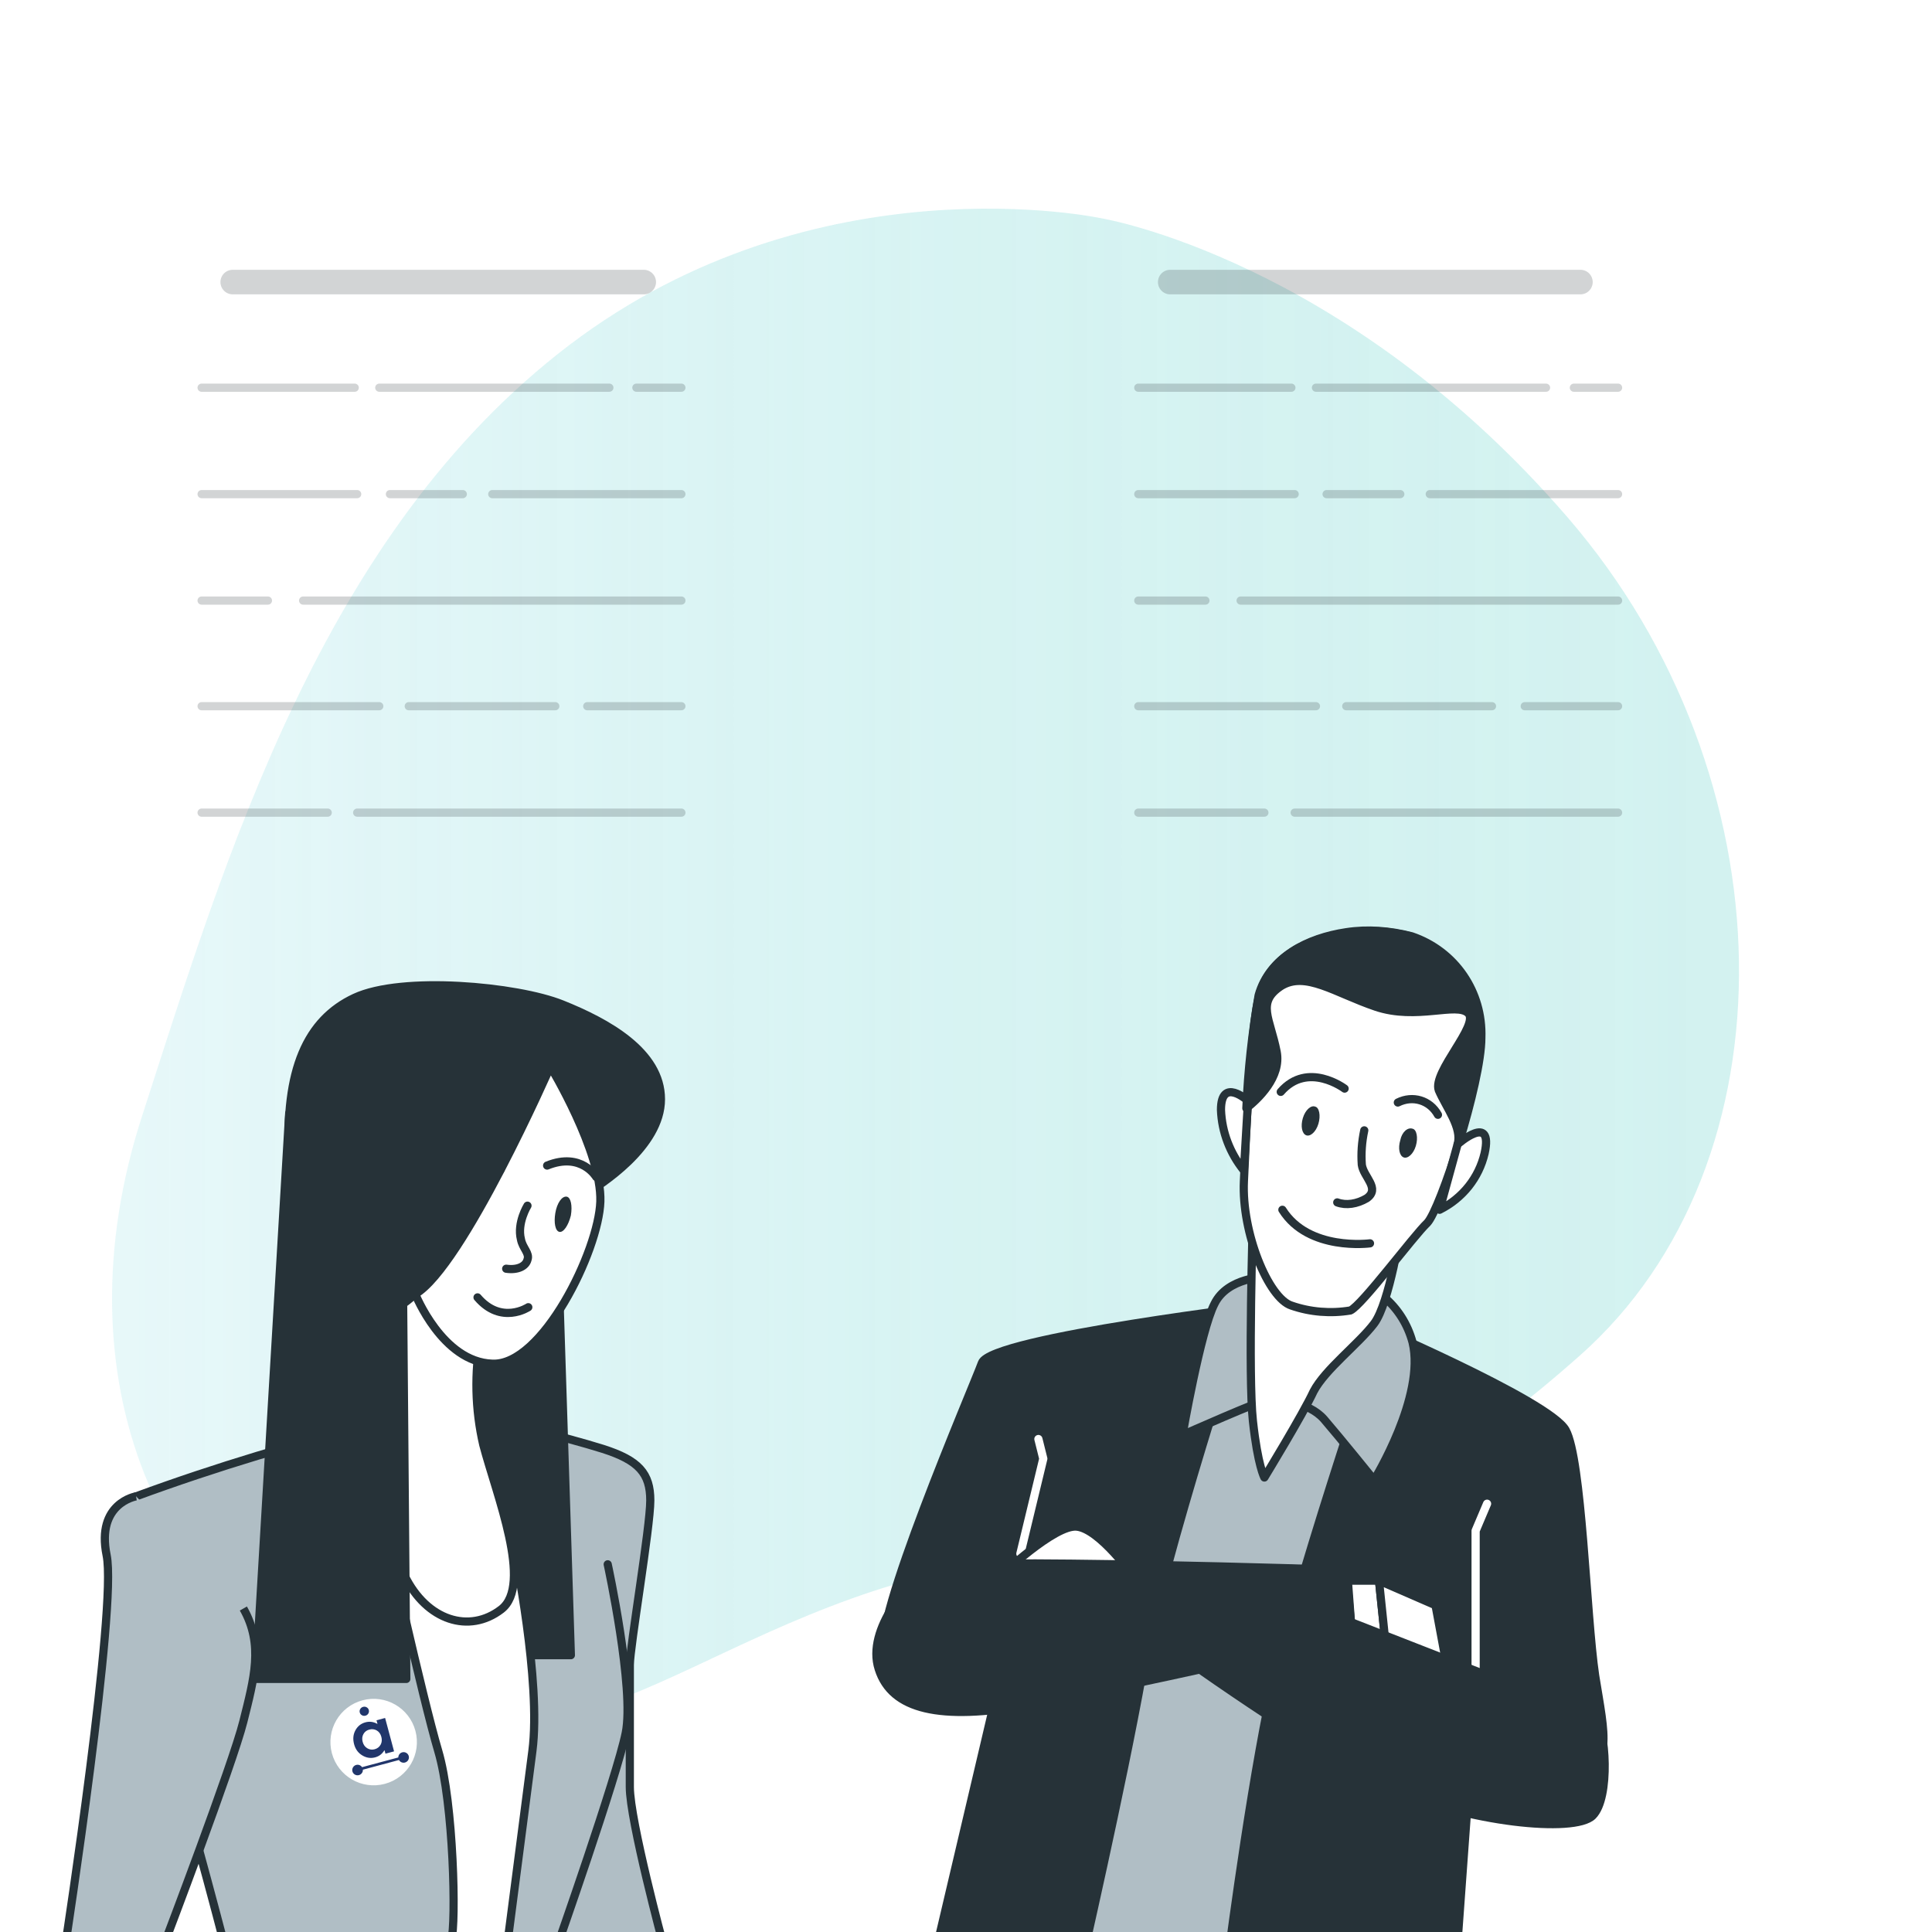 <svg width="500" height="500" viewBox="0 0 500 500" fill="none" xmlns="http://www.w3.org/2000/svg">
<g clip-path="url(#clip0_9_5820)">
<g opacity="0.7" filter="url(#filter0_f_9_5820)">
<path d="M285.113 56.507C285.113 56.507 211.543 40.524 147.381 89.268C83.22 138.012 58.508 221.671 36.743 288.893C14.978 356.115 40.37 418.463 96.937 441.021C153.503 463.579 183.883 415.742 257.68 404.066C331.476 392.39 352.788 400.552 408.901 350.787C465.013 301.023 463.54 200.927 405.727 133.932C347.913 66.936 285.113 56.507 285.113 56.507Z" fill="url(#paint0_linear_9_5820)" fill-opacity="0.5"/>
</g>
<path opacity="0.21" d="M60.227 73H166.6" stroke="#263238" stroke-width="6.357" stroke-linecap="round" stroke-linejoin="round"/>
<path opacity="0.21" d="M164.693 100.335H176.347" stroke="#263238" stroke-width="2.119" stroke-linecap="round" stroke-linejoin="round"/>
<path opacity="0.21" d="M98.157 100.335H157.7" stroke="#263238" stroke-width="2.119" stroke-linecap="round" stroke-linejoin="round"/>
<path opacity="0.21" d="M52.175 100.335H91.8" stroke="#263238" stroke-width="2.119" stroke-linecap="round" stroke-linejoin="round"/>
<path opacity="0.21" d="M127.399 127.881H176.347" stroke="#263238" stroke-width="2.119" stroke-linecap="round" stroke-linejoin="round"/>
<path opacity="0.21" d="M100.912 127.881H119.771" stroke="#263238" stroke-width="2.119" stroke-linecap="round" stroke-linejoin="round"/>
<path opacity="0.21" d="M52.175 127.881H92.436" stroke="#263238" stroke-width="2.119" stroke-linecap="round" stroke-linejoin="round"/>
<path opacity="0.21" d="M78.45 155.428H176.347" stroke="#263238" stroke-width="2.119" stroke-linecap="round" stroke-linejoin="round"/>
<path opacity="0.21" d="M52.175 155.428H69.339" stroke="#263238" stroke-width="2.119" stroke-linecap="round" stroke-linejoin="round"/>
<path opacity="0.21" d="M151.979 182.763H176.347" stroke="#263238" stroke-width="2.119" stroke-linecap="round" stroke-linejoin="round"/>
<path opacity="0.21" d="M105.786 182.763H143.715" stroke="#263238" stroke-width="2.119" stroke-linecap="round" stroke-linejoin="round"/>
<path opacity="0.21" d="M52.175 182.763H98.157" stroke="#263238" stroke-width="2.119" stroke-linecap="round" stroke-linejoin="round"/>
<path opacity="0.21" d="M92.436 210.31H176.347" stroke="#263238" stroke-width="2.119" stroke-linecap="round" stroke-linejoin="round"/>
<path opacity="0.21" d="M52.175 210.31H84.808" stroke="#263238" stroke-width="2.119" stroke-linecap="round" stroke-linejoin="round"/>
<path opacity="0.21" d="M302.85 73H409.011" stroke="#263238" stroke-width="6.357" stroke-linecap="round" stroke-linejoin="round"/>
<path opacity="0.21" d="M407.315 100.335H418.758" stroke="#263238" stroke-width="2.119" stroke-linecap="round" stroke-linejoin="round"/>
<path opacity="0.21" d="M340.568 100.335H400.111" stroke="#263238" stroke-width="2.119" stroke-linecap="round" stroke-linejoin="round"/>
<path opacity="0.21" d="M294.586 100.335H334.211" stroke="#263238" stroke-width="2.119" stroke-linecap="round" stroke-linejoin="round"/>
<path opacity="0.21" d="M370.022 127.881H418.758" stroke="#263238" stroke-width="2.119" stroke-linecap="round" stroke-linejoin="round"/>
<path opacity="0.21" d="M343.323 127.881H362.393" stroke="#263238" stroke-width="2.119" stroke-linecap="round" stroke-linejoin="round"/>
<path opacity="0.21" d="M294.586 127.881H335.058" stroke="#263238" stroke-width="2.119" stroke-linecap="round" stroke-linejoin="round"/>
<path opacity="0.21" d="M321.073 155.428H418.758" stroke="#263238" stroke-width="2.119" stroke-linecap="round" stroke-linejoin="round"/>
<path opacity="0.21" d="M294.586 155.428H311.962" stroke="#263238" stroke-width="2.119" stroke-linecap="round" stroke-linejoin="round"/>
<path opacity="0.21" d="M394.602 182.763H418.758" stroke="#263238" stroke-width="2.119" stroke-linecap="round" stroke-linejoin="round"/>
<path opacity="0.21" d="M348.408 182.763H386.126" stroke="#263238" stroke-width="2.119" stroke-linecap="round" stroke-linejoin="round"/>
<path opacity="0.21" d="M294.586 182.763H340.568" stroke="#263238" stroke-width="2.119" stroke-linecap="round" stroke-linejoin="round"/>
<path opacity="0.21" d="M335.059 210.31H418.758" stroke="#263238" stroke-width="2.119" stroke-linecap="round" stroke-linejoin="round"/>
<path opacity="0.21" d="M294.586 210.31H327.218" stroke="#263238" stroke-width="2.119" stroke-linecap="round" stroke-linejoin="round"/>
<path d="M123.373 366.274C123.373 366.274 146.682 371.995 156.005 374.962C165.329 377.928 168.295 381.319 168.295 388.311C168.295 395.304 162.998 426.241 162.998 430.903V462.475C162.998 471.163 171.686 503.372 171.686 503.372H58.108C58.108 503.372 45.395 454.423 36.495 427.512C27.807 400.813 26.536 391.278 35.224 387.252C55.989 379.624 77.179 373.267 98.793 367.969C107.057 366.91 115.109 366.274 123.373 366.274Z" fill="#B0BEC5" stroke="#263238" stroke-width="2.119" stroke-miterlimit="10"/>
<path d="M157.276 404.839C157.276 404.839 164.269 437.048 161.938 448.49C159.607 459.933 143.927 504.431 143.927 504.431" stroke="#263238" stroke-width="2.119" stroke-linecap="round" stroke-linejoin="round"/>
<path d="M35.223 387.252C35.223 387.252 24.84 388.947 27.595 402.509C30.349 415.858 17 502.736 17 502.736H42.64C42.64 502.736 60.227 456.542 62.982 445.524C65.736 434.505 68.279 425.605 62.982 416.282" fill="#B0BEC5"/>
<path d="M35.223 387.252C35.223 387.252 24.84 388.947 27.595 402.509C30.349 415.858 17 502.736 17 502.736H42.64C42.64 502.736 60.227 456.542 62.982 445.524C65.736 434.505 68.279 425.605 62.982 416.282" stroke="#263238" stroke-width="2.119" stroke-miterlimit="10"/>
<path d="M143.927 309.485L147.741 428.36H113.201V319.657L143.927 309.485Z" fill="#263238" stroke="#263238" stroke-width="2.119" stroke-linecap="round" stroke-linejoin="round"/>
<path d="M99.429 394.88C99.429 394.88 109.388 439.591 113.414 453.152C117.44 466.713 118.076 497.862 116.804 502.1C115.533 506.338 131.425 502.1 131.425 502.1C131.425 502.1 135.451 471.163 137.782 453.152C140.113 435.141 133.12 401.237 133.12 401.237L125.492 371.571L97.098 376.869L99.429 394.88Z" fill="white" stroke="#263238" stroke-width="2.119" stroke-linecap="round" stroke-linejoin="round"/>
<path d="M124.432 345.932C122.737 355.255 122.949 364.791 125.068 373.902C128.458 386.828 137.994 410.137 129.73 416.494C121.466 422.851 110.447 419.46 104.726 407.806C99.004 396.152 93.707 366.91 93.707 342.965C93.707 319.021 96.038 314.995 104.302 314.995C112.566 314.995 124.432 345.932 124.432 345.932Z" fill="white" stroke="#263238" stroke-width="2.119" stroke-linecap="round" stroke-linejoin="round"/>
<path d="M107.48 334.913C102.183 339.575 96.038 342.753 89.469 344.872C80.781 346.568 76.119 323.259 74.848 300.162C73.577 276.853 79.51 263.928 91.8 258.206C104.09 252.485 133.756 255.24 145.41 259.901C157.064 264.563 171.05 272.192 171.05 284.482C171.05 296.772 155.369 306.731 150.707 309.486C146.046 312.24 135.027 316.478 128.034 323.471C121.889 328.344 115.109 332.159 107.48 334.913Z" fill="#263238" stroke="#263238" stroke-width="2.119" stroke-linecap="round" stroke-linejoin="round"/>
<path d="M107.48 334.913C107.48 334.913 114.473 352.501 127.399 352.924C140.324 353.56 154.945 323.683 155.369 310.969C155.793 298.043 142.443 276.006 142.443 276.006C142.443 276.006 119.77 327.709 107.48 334.913Z" fill="white" stroke="#263238" stroke-width="2.119" stroke-linecap="round" stroke-linejoin="round"/>
<path d="M104.09 308.638L105.149 434.505H66.16L74.848 288.084" fill="#263238"/>
<path d="M104.09 308.638L105.149 434.505H66.16L74.848 288.084" stroke="#263238" stroke-width="2.119" stroke-linecap="round" stroke-linejoin="round"/>
<path d="M329.974 337.456C329.974 337.456 256.445 346.144 254.114 352.713C251.784 359.07 224.873 421.579 229.111 427.3C233.137 433.022 241.401 434.293 247.757 434.293C252.207 433.869 256.657 431.962 260.048 428.996L241.401 508.245H376.803L380.829 452.728C380.829 452.728 396.51 459.721 407.104 458.661C417.699 457.602 415.368 449.338 412.826 433.657C410.495 417.977 409.435 377.716 405.197 370.088C400.959 362.46 351.587 341.482 351.587 341.482L329.974 337.456Z" fill="#263238" stroke="#263238" stroke-width="2.119" stroke-linecap="round" stroke-linejoin="round"/>
<path d="M381.888 432.386V396.152L384.855 389.159" stroke="white" stroke-width="2.119" stroke-linecap="round" stroke-linejoin="round"/>
<path d="M264.073 402.085L270.006 377.505L268.735 372.419" stroke="white" stroke-width="2.119" stroke-linecap="round" stroke-linejoin="round"/>
<path d="M279.33 510.576C279.33 510.576 290.348 462.687 295.646 433.022C300.943 403.356 322.769 337.456 322.769 337.456L356.672 346.779C356.672 346.779 333.999 413.315 328.066 441.921C322.345 470.528 317.259 511 317.259 511L279.33 510.576Z" fill="#B0BEC5" stroke="#263238" stroke-width="2.119" stroke-miterlimit="10"/>
<path d="M327.643 330.463C327.643 330.463 317.684 330.463 314.294 337.456C310.691 344.449 306.03 371.36 306.03 371.36C306.03 371.36 327.007 362.036 328.703 362.036C330.398 362.036 338.662 362.672 342.688 367.334C346.714 371.995 355.614 383.014 355.614 383.014C355.614 383.014 368.963 361.4 365.573 347.415C363.03 337.88 354.978 331.099 345.231 330.463H327.643Z" fill="#B0BEC5" stroke="#263238" stroke-width="2.119" stroke-miterlimit="10"/>
<path d="M324.252 315.207C324.252 315.207 322.981 356.103 324.252 367.757C325.524 379.412 327.219 382.378 327.219 382.378C327.219 382.378 337.178 366.062 339.933 360.129C342.899 354.408 351.587 347.839 355.613 342.541C359.639 337.244 362.606 317.538 362.606 317.538C362.606 317.538 347.349 329.192 339.297 326.225C333.576 323.683 328.278 319.868 324.252 315.207Z" fill="white" stroke="#263238" stroke-width="2.119" stroke-linecap="round" stroke-linejoin="round"/>
<path d="M348.409 241.254C338.45 242.738 328.702 247.611 325.948 257.359C323.617 265.623 322.557 292.322 321.922 305.671C321.286 319.021 328.279 335.973 334.212 337.88C339.085 339.575 344.383 339.999 349.468 339.151C352.435 337.88 365.785 319.868 369.387 316.478C372.777 312.876 383.372 280.244 383.372 268.589C383.796 256.723 376.591 246.128 365.361 242.314C359.639 240.831 353.918 240.407 348.409 241.254Z" fill="white" stroke="#263238" stroke-width="2.119" stroke-linecap="round" stroke-linejoin="round"/>
<path d="M377.226 296.136C377.226 296.136 386.55 287.872 384.219 298.467C382.736 304.824 378.498 310.121 372.565 313.088L377.226 296.136Z" fill="white" stroke="#263238" stroke-width="2.119" stroke-linecap="round" stroke-linejoin="round"/>
<path d="M322.981 284.905C322.981 284.905 315.988 278.548 315.988 287.236C316.2 292.957 318.319 298.467 321.921 302.917L322.981 284.905Z" fill="white" stroke="#263238" stroke-width="2.119" stroke-linecap="round" stroke-linejoin="round"/>
<path d="M377.226 296.136C380.193 287.236 382.312 277.913 382.948 268.589C383.371 256.723 376.167 246.128 364.936 242.314C359.427 240.831 353.706 240.619 348.197 241.466C338.237 242.95 328.49 247.823 325.735 257.571C324.04 267.318 322.981 277.065 322.557 286.812C325.523 284.482 331.669 278.76 330.397 272.192C328.702 263.504 325.1 259.478 331.457 255.24C337.814 251.214 345.442 256.935 356.037 260.537C366.632 264.139 377.015 259.266 379.981 262.232C382.948 265.199 370.658 277.489 372.353 282.151C374.26 286.601 378.498 291.898 377.226 296.136Z" fill="#263238" stroke="#263238" stroke-width="2.119" stroke-linecap="round" stroke-linejoin="round"/>
<path d="M293.315 408.018C293.315 408.018 284.627 395.728 278.694 395.092C272.973 394.456 258.776 408.018 258.776 408.018H293.315Z" fill="white" stroke="#263238" stroke-width="2.119" stroke-linecap="round" stroke-linejoin="round"/>
<path d="M348.62 409.077H356.884L358.58 425.393L349.892 423.063L348.62 409.077Z" fill="white" stroke="#263238" stroke-width="2.119" stroke-linecap="round" stroke-linejoin="round"/>
<path d="M356.885 409.077L371.506 415.434L374.896 433.657L358.58 425.393L356.885 409.077Z" fill="white" stroke="#263238" stroke-width="2.119" stroke-linecap="round" stroke-linejoin="round"/>
<path d="M403.502 440.862L320.014 408.23C315.14 410.561 310.69 413.527 306.664 416.918C304.334 419.46 302.426 422.427 301.367 425.605C301.367 425.605 340.992 454.212 360.274 462.899C379.557 471.587 407.528 474.554 412.189 469.892C416.851 465.23 415.58 447.219 412.825 444.252C411.342 442.557 409.435 441.286 407.528 440.226" fill="#263238"/>
<path d="M403.502 440.862L320.014 408.23C315.14 410.561 310.69 413.527 306.664 416.918C304.334 419.46 302.426 422.427 301.367 425.605C301.367 425.605 340.992 454.212 360.274 462.899C379.557 471.587 407.528 474.554 412.189 469.892C416.851 465.23 415.58 447.219 412.825 444.252C411.342 442.557 409.435 441.286 407.528 440.226" stroke="#263238" stroke-width="2.119" stroke-linecap="round" stroke-linejoin="round"/>
<path d="M348.62 406.323L349.892 423.274C349.892 423.274 288.653 437.26 265.98 441.286C243.307 445.312 230.805 442.557 227.415 431.962C224.024 421.579 235.679 408.654 240.764 405.687C246.062 402.932 348.62 406.323 348.62 406.323Z" fill="#263238" stroke="#263238" stroke-width="2.119" stroke-linecap="round" stroke-linejoin="round"/>
<path d="M346.077 311.181C348.408 312.028 351.163 311.604 353.705 310.121C357.308 307.578 352.858 304.612 352.434 301.433C352.222 298.467 352.434 295.5 353.07 292.534" stroke="#263238" stroke-width="2.119" stroke-linecap="round" stroke-linejoin="round"/>
<path d="M331.88 313.088C338.661 323.894 354.553 321.776 354.553 321.776" stroke="#263238" stroke-width="2.119" stroke-linecap="round" stroke-linejoin="round"/>
<path d="M340.356 286.389C341.416 286.6 341.84 288.719 341.204 290.838C340.568 292.957 339.085 294.229 338.025 293.805C336.966 293.381 336.542 291.474 337.178 289.355C337.814 287.236 339.297 285.965 340.356 286.389Z" fill="#263238"/>
<path d="M365.572 292.11C366.631 292.322 367.055 294.441 366.419 296.56C365.784 298.679 364.3 299.95 363.241 299.526C362.182 299.102 361.758 297.195 362.393 295.076C362.817 292.957 364.3 291.686 365.572 292.11Z" fill="#263238"/>
<path d="M361.758 285.329C365.572 283.422 370.022 284.693 372.141 288.508" stroke="#263238" stroke-width="2.119" stroke-linecap="round" stroke-linejoin="round"/>
<path d="M331.456 282.574C338.449 274.522 347.984 281.727 347.984 281.727" stroke="#263238" stroke-width="2.119" stroke-linecap="round" stroke-linejoin="round"/>
<path d="M146.681 309.697C147.741 309.909 148.165 312.028 147.741 314.571C147.105 317.114 145.834 319.021 144.774 318.809C143.715 318.597 143.291 316.478 143.715 313.935C144.139 311.392 145.41 309.485 146.681 309.697Z" fill="#263238"/>
<path d="M122.737 309.274C123.797 309.485 124.22 311.604 123.797 314.147C123.161 316.69 121.89 318.597 120.83 318.385C119.771 318.173 119.347 316.054 119.771 313.512C120.194 310.969 121.678 309.062 122.737 309.274Z" fill="#263238"/>
<path d="M131.001 328.344C133.968 328.768 136.087 327.709 136.511 326.013C137.146 324.318 135.239 323.047 134.815 320.716C133.756 316.478 136.511 312.028 136.511 312.028" stroke="#263238" stroke-width="2.119" stroke-linecap="round" stroke-linejoin="round"/>
<path d="M123.585 335.761C129.73 342.965 136.723 338.304 136.723 338.304" stroke="#263238" stroke-width="2.119" stroke-linecap="round" stroke-linejoin="round"/>
<path d="M141.596 301.645C150.496 298.043 154.31 304.612 154.31 304.612" stroke="#263238" stroke-width="2.119" stroke-linecap="round" stroke-linejoin="round"/>
<path d="M113.837 301.221C123.797 295.076 129.518 302.705 129.518 302.705" stroke="#263238" stroke-width="2.119" stroke-linecap="round" stroke-linejoin="round"/>
<path d="M99.6 461.658C105.57 460.058 109.112 453.922 107.513 447.953C105.913 441.984 99.778 438.441 93.808 440.041C87.839 441.64 84.297 447.776 85.896 453.745C87.496 459.715 93.631 463.257 99.6 461.658Z" fill="white"/>
<path fill-rule="evenodd" clip-rule="evenodd" d="M91.382 457.345C91.793 456.709 92.645 456.523 93.284 456.93C93.456 457.039 93.595 457.18 93.698 457.341L103.075 454.828C103.075 454.574 103.146 454.316 103.295 454.085C103.707 453.449 104.559 453.263 105.198 453.67C105.837 454.076 106.021 454.921 105.609 455.557C105.197 456.193 104.345 456.379 103.706 455.973C103.509 455.847 103.355 455.68 103.249 455.491L93.912 457.993C93.93 458.273 93.86 458.562 93.695 458.817C93.283 459.453 92.431 459.639 91.792 459.233C91.153 458.826 90.969 457.981 91.382 457.345Z" fill="#21366B"/>
<path fill-rule="evenodd" clip-rule="evenodd" d="M97.439 445.207L99.666 444.61L101.982 453.251L99.754 453.848L99.51 452.935C99.182 453.454 98.824 453.86 98.434 454.155C98.045 454.449 97.594 454.665 97.084 454.802C95.937 455.109 94.83 454.942 93.761 454.3C92.693 453.659 91.986 452.695 91.641 451.408C91.284 450.074 91.396 448.872 91.977 447.803C92.558 446.734 93.427 446.044 94.584 445.734C95.117 445.591 95.643 445.555 96.162 445.626C96.682 445.697 97.192 445.875 97.695 446.16L97.439 445.207L97.439 445.207ZM95.574 447.614C94.886 447.798 94.377 448.189 94.049 448.785C93.721 449.38 93.656 450.049 93.854 450.79C94.054 451.537 94.451 452.089 95.043 452.446C95.636 452.804 96.271 452.892 96.949 452.71C97.648 452.523 98.165 452.131 98.498 451.533C98.832 450.936 98.896 450.253 98.69 449.486C98.489 448.734 98.095 448.187 97.509 447.844C96.924 447.502 96.279 447.425 95.574 447.614ZM93.969 441.736C94.295 441.648 94.602 441.685 94.89 441.846C95.178 442.007 95.364 442.244 95.447 442.556C95.532 442.874 95.491 443.175 95.322 443.458C95.153 443.742 94.906 443.927 94.579 444.015C94.258 444.101 93.954 444.063 93.666 443.902C93.379 443.741 93.191 443.501 93.106 443.184C93.022 442.871 93.066 442.573 93.234 442.29C93.403 442.006 93.647 441.822 93.969 441.736Z" fill="#21366B"/>
</g>
<defs>
<filter id="filter0_f_9_5820" x="-77.497" y="-52.497" width="634.048" height="605.983" filterUnits="userSpaceOnUse" color-interpolation-filters="sRGB">
<feFlood flood-opacity="0" result="BackgroundImageFix"/>
<feBlend mode="normal" in="SourceGraphic" in2="BackgroundImageFix" result="shape"/>
<feGaussianBlur stdDeviation="53.249" result="effect1_foregroundBlur_9_5820"/>
</filter>
<linearGradient id="paint0_linear_9_5820" x1="35.895" y1="250.494" x2="443.158" y2="250.494" gradientUnits="userSpaceOnUse">
<stop stop-color="#ADE6EC" stop-opacity="0.85"/>
<stop offset="1" stop-color="#04B5AA" stop-opacity="0.5"/>
</linearGradient>
<clipPath id="clip0_9_5820">
<rect width="500" height="500" fill="white"/>
</clipPath>
</defs>
</svg>
